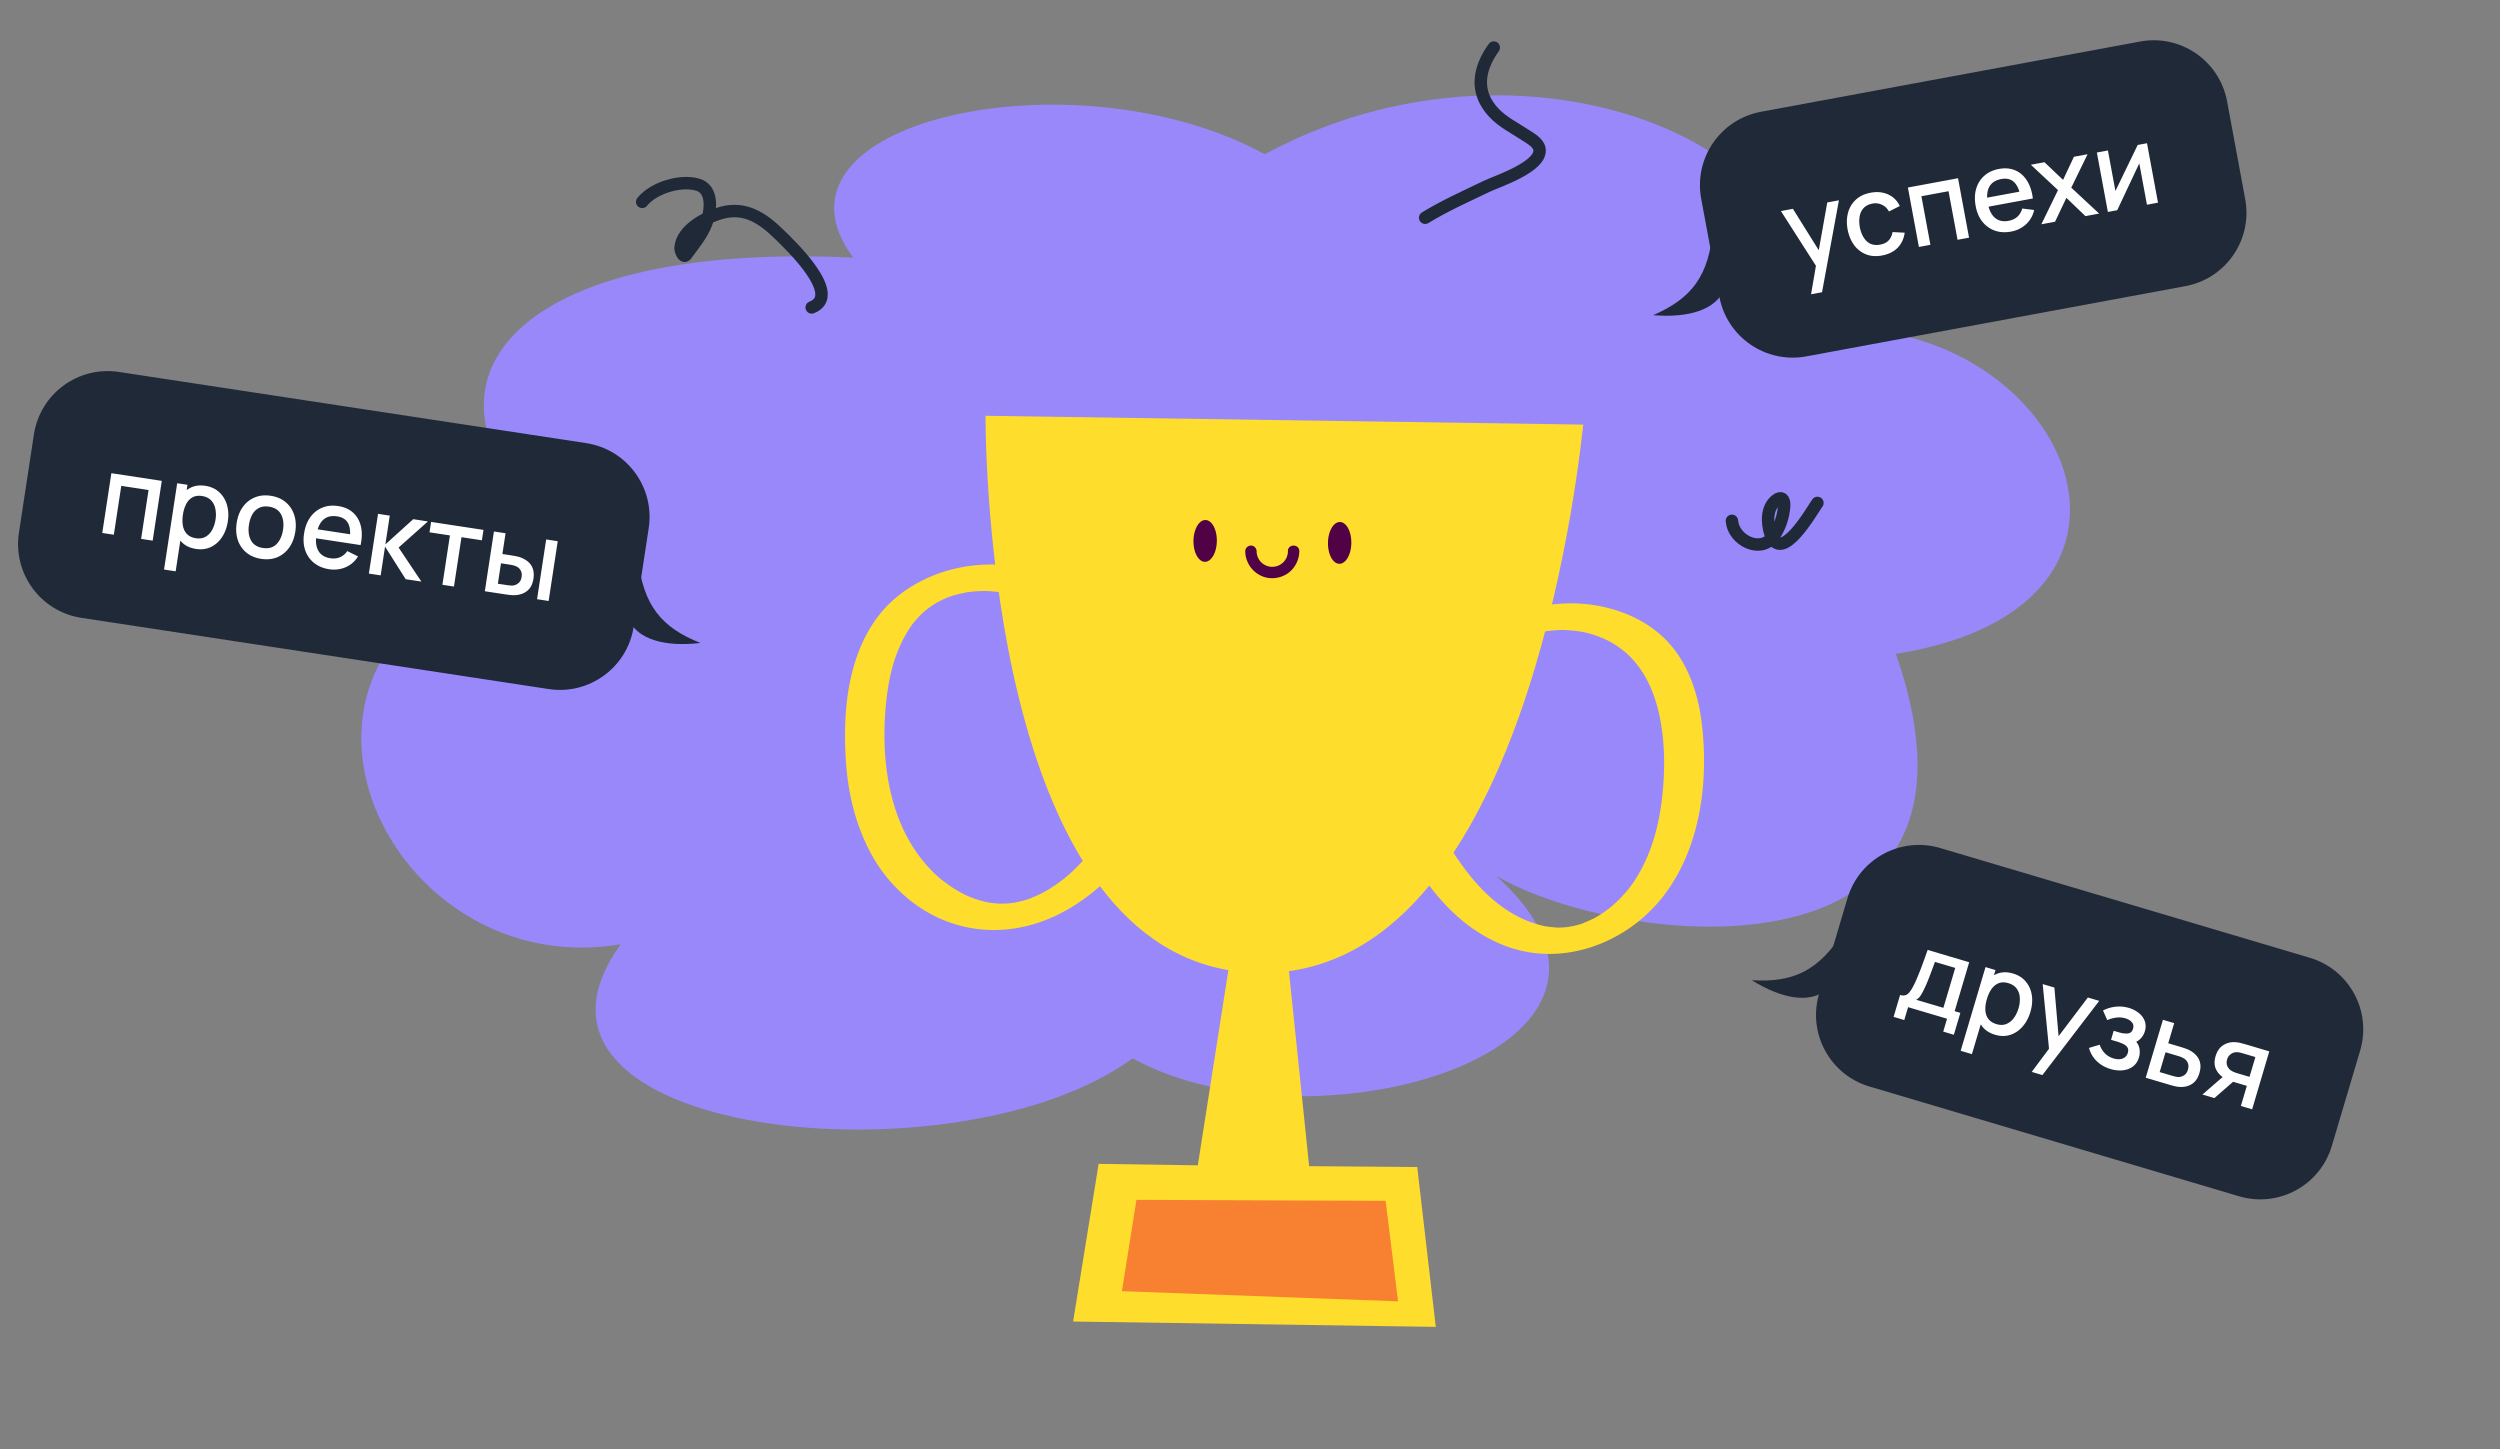 <?xml version="1.0" encoding="UTF-8"?> <svg xmlns="http://www.w3.org/2000/svg" width="402" height="233" fill="none"><rect width="100%" height="100%" fill="#808080" stroke="none"/> <path d="M137.181 41.43c-16.172-22.023 35.782-33.254 66.19-16.627 47.257-25.51 102.116 5.982 78.052 29.95 46.192-13.213 76.309 41.953 23.435 50.395 18.787 53.772-43.578 47.716-64.301 35.677 30.698 27.601-29.052 45.439-58.443 29.363-28.034 20.591-104.634 12.773-82.313-18.352-40.769 6.937-65.996-55.277-6.246-63.352C63.341 66.646 75.882 38.53 137.181 41.43z" fill="#9888FA"></path> <path d="M5.453 69.863c.998-6.551 7.119-11.053 13.67-10.055l75.134 11.447c6.552.998 11.054 7.119 10.055 13.67l-2.41 15.818c-.998 6.552-7.118 11.054-13.67 10.056L13.099 99.351c-6.552-.998-11.054-7.118-10.056-13.67l2.41-15.818z" fill="#1F2937"></path> <path d="m16.444 85.7 1.464-9.61 8.106 1.235-1.464 9.61-1.86-.284 1.197-7.856-4.386-.669-1.197 7.857-1.86-.284zm15.063 2.567c-.92-.14-1.657-.48-2.212-1.02-.554-.545-.933-1.225-1.137-2.039-.204-.814-.232-1.701-.086-2.662.146-.961.435-1.8.866-2.517.437-.717.997-1.247 1.681-1.592.69-.35 1.49-.456 2.397-.318.902.138 1.645.478 2.23 1.023.591.539 1.007 1.218 1.246 2.038.24.813.287 1.703.14 2.67-.147.96-.457 1.8-.93 2.517-.467.712-1.06 1.24-1.78 1.586-.715.346-1.52.451-2.415.314zm-5.13 3.316 2.114-13.88 1.655.252-1.053 6.913.213.033-1.06 6.966-1.87-.284zm5.128-5.036c.593.09 1.105.013 1.537-.23.437-.243.79-.605 1.057-1.087a4.89 4.89 0 0 0 .557-1.68 4.791 4.791 0 0 0-.033-1.754 2.684 2.684 0 0 0-.695-1.353c-.352-.363-.836-.592-1.453-.686-.58-.088-1.083-.02-1.506.208-.417.228-.757.582-1.018 1.065-.256.483-.434 1.056-.535 1.72-.102.665-.102 1.266-.002 1.803.1.537.321.98.662 1.33.342.35.818.57 1.429.664zm10.49 3.319c-.961-.147-1.762-.49-2.402-1.031a4.428 4.428 0 0 1-1.364-2.038c-.263-.823-.319-1.733-.167-2.729.153-1.002.483-1.853.99-2.553a4.354 4.354 0 0 1 1.917-1.529c.77-.32 1.628-.407 2.571-.264.96.147 1.761.49 2.401 1.03.64.541 1.095 1.22 1.365 2.039.27.818.33 1.722.178 2.713-.153 1.002-.483 1.856-.991 2.561a4.427 4.427 0 0 1-1.91 1.54c-.77.319-1.633.406-2.588.26zm.267-1.753c.92.14 1.651-.064 2.196-.612.552-.554.902-1.32 1.051-2.298.153-1.003.043-1.839-.328-2.508-.364-.675-1-1.081-1.908-1.22-.623-.095-1.158-.03-1.604.193-.446.217-.805.56-1.077 1.028-.27.463-.455 1.02-.555 1.673-.154 1.008-.045 1.85.325 2.526.37.675 1.004 1.081 1.9 1.218zm10.665 3.418c-.955-.145-1.763-.48-2.423-1.006a4.48 4.48 0 0 1-1.414-2.01c-.283-.813-.349-1.715-.198-2.706.16-1.05.494-1.93 1.003-2.642.515-.71 1.158-1.222 1.928-1.536.77-.314 1.623-.4 2.56-.256.98.149 1.778.504 2.396 1.066.62.555 1.035 1.277 1.245 2.165.217.889.202 1.903-.044 3.043l-1.86-.283.103-.677c.158-1.117.07-1.974-.264-2.57-.328-.597-.913-.96-1.755-1.088-.931-.141-1.676.046-2.234.561-.558.516-.922 1.329-1.09 2.438-.161 1.056-.052 1.91.328 2.563.381.647 1.014 1.037 1.897 1.172.582.088 1.103.034 1.564-.163.467-.201.857-.53 1.17-.987l1.735.857c-.504.803-1.172 1.384-2.004 1.743a4.787 4.787 0 0 1-2.643.316zm-2.733-5.068.221-1.45 6.86 1.045-.22 1.45-6.86-1.045zm9.12 5.768 1.474-9.607 1.886.287-.705 4.626 4.477-4.051 2.367.36-4.718 4.197 3.663 5.475-2.526-.385-3.317-5.24-.705 4.627-1.895-.289zm11.824 1.802 1.21-7.937-3.284-.5.255-1.673 8.426 1.284-.255 1.673-3.283-.5-1.21 7.936-1.86-.283zm6.823 1.04 1.464-9.61 1.868.285-.508 3.336 1.264.193c.272.041.565.092.878.152.312.06.575.13.787.21.5.186.92.432 1.262.74.342.306.582.683.72 1.129.145.44.172.96.081 1.56-.127.836-.445 1.47-.954 1.903-.508.426-1.146.669-1.914.728-.245.017-.533.01-.861-.022-.323-.037-.62-.077-.893-.118l-3.194-.487zm2.096-1.21 1.433.217c.154.024.327.044.518.061.192.017.371.017.538 0 .291-.04.569-.171.833-.392.264-.22.429-.544.494-.971.067-.44.008-.807-.178-1.102a1.517 1.517 0 0 0-.76-.635 2.589 2.589 0 0 0-.476-.154 6.706 6.706 0 0 0-.47-.09l-1.432-.218-.5 3.283zm6.303 2.489 1.464-9.61 1.86.284-1.464 9.61-1.86-.284z" fill="#fff"></path> <g clip-path="url(#a)"> <path d="m101.065 99.604 1.506-9.886c.847 7.716 3.855 11.209 10.055 13.67-5.663.655-10.036-.517-11.561-3.784z" fill="#1F2937"></path> </g> <g clip-path="url(#b)"> <path d="m293.757 159.116 2.847-9.587c-4.052 6.621-8.261 8.5-14.92 8.088 4.846 3.003 9.302 3.805 12.073 1.499z" fill="#1F2937"></path> </g> <path d="M297.069 144.452c1.886-6.354 8.566-9.975 14.919-8.088l59.435 17.649c6.353 1.887 9.974 8.566 8.088 14.92l-4.555 15.338c-1.887 6.353-8.566 9.974-14.92 8.087l-59.434-17.649c-6.354-1.887-9.975-8.566-8.088-14.919l4.555-15.338z" fill="#1F2937"></path> <path d="m304.49 163.513 1.045-3.52c.512.152.927.09 1.247-.184.327-.279.678-.809 1.055-1.593.229-.476.453-.989.672-1.537a47.54 47.54 0 0 0 .69-1.785c.237-.65.493-1.366.769-2.147l6.678 1.983-2.337 7.868.915.272-1.045 3.52-1.709-.508.615-2.07-6.264-1.86-.614 2.07-1.717-.509zm3.625-2.754 4.382 1.301 1.907-6.419-3.262-.968a91.36 91.36 0 0 1-.426 1.15c-.142.396-.29.787-.442 1.174-.147.388-.294.757-.442 1.108-.148.35-.291.664-.43.942-.204.434-.4.789-.588 1.065a1.941 1.941 0 0 1-.699.647zm12.694 5.628c-.891-.265-1.575-.702-2.051-1.313-.474-.617-.756-1.342-.846-2.176-.091-.834.003-1.717.279-2.649.277-.932.678-1.723 1.203-2.375.531-.65 1.159-1.099 1.883-1.347.732-.252 1.538-.247 2.418.014.875.26 1.564.699 2.069 1.319.512.615.83 1.345.955 2.189.126.839.05 1.727-.228 2.665-.277.931-.699 1.72-1.266 2.365-.559.641-1.22 1.084-1.98 1.327-.755.245-1.567.239-2.436-.019zm-5.535 2.581 3.996-13.459 1.605.477-1.991 6.703.207.062-2.006 6.755-1.811-.538zm5.769-4.286c.575.171 1.094.165 1.554-.017a2.714 2.714 0 0 0 1.197-.931c.338-.444.599-.974.782-1.589.181-.61.25-1.19.207-1.741a2.685 2.685 0 0 0-.503-1.436c-.298-.408-.747-.7-1.345-.878-.564-.167-1.07-.168-1.521-.001-.444.169-.829.474-1.154.915-.319.444-.575.988-.766 1.632-.191.644-.274 1.239-.248 1.785.025.546.183 1.015.473 1.408.291.393.732.677 1.324.853zm5.66 7.68 3.261-4.374-.405 1.457-1.094-11.206 1.881.559.744 8.623-.552-.164 5.191-6.86 1.83.543-9.139 11.932-1.717-.51zm12.685-.458c-.903-.268-1.657-.702-2.261-1.3a4.571 4.571 0 0 1-1.217-2.099l1.711-.515c.2.548.482 1.01.846 1.387.37.379.83.651 1.383.815.575.17 1.068.176 1.478.016a1.33 1.33 0 0 0 .824-.91c.104-.351.083-.639-.063-.863-.138-.229-.369-.42-.693-.573a7.935 7.935 0 0 0-1.116-.415l-.829-.246.431-1.45.828.246c.564.167 1.05.227 1.458.18.416-.052.69-.299.822-.742.128-.432.062-.789-.198-1.073-.254-.282-.597-.487-1.029-.615a3.492 3.492 0 0 0-1.498-.107 4.778 4.778 0 0 0-1.414.397l-.686-1.546a5.64 5.64 0 0 1 2.022-.611 5.427 5.427 0 0 1 2.173.204 4.416 4.416 0 0 1 1.562.811c.451.359.768.788.951 1.287.189.501.195 1.05.018 1.648a2.782 2.782 0 0 1-.69 1.185c-.322.324-.742.581-1.262.771l.13-.628c.319.213.56.476.724.787.164.312.255.649.273 1.011.025.358-.016.718-.124 1.08-.186.627-.512 1.113-.977 1.456-.459.346-1.002.551-1.628.615a4.992 4.992 0 0 1-1.949-.203zm5.644 1.394 2.767-9.317 1.812.538-.961 3.235 1.837.546c.265.078.545.168.841.268.301.102.554.208.759.319.47.252.85.553 1.141.902.296.351.485.758.567 1.22.083.457.039.976-.134 1.557-.24.811-.645 1.394-1.214 1.751-.562.353-1.227.506-1.996.459a5.152 5.152 0 0 1-.85-.14c-.314-.08-.6-.159-.859-.236l-3.71-1.102zm2.242-.911 2.002.594c.143.043.309.086.497.129.187.043.364.068.532.074.3.001.596-.089.888-.272.292-.182.499-.481.622-.895.126-.425.118-.797-.025-1.115a1.522 1.522 0 0 0-.665-.733 2.767 2.767 0 0 0-.452-.218 5.89 5.89 0 0 0-.452-.153l-2.002-.595-.945 3.184zm13.057 5.454.96-3.235-1.846-.548a15.272 15.272 0 0 1-.777-.259 7.89 7.89 0 0 1-.818-.346c-.658-.333-1.149-.808-1.473-1.424-.323-.621-.359-1.355-.107-2.2.242-.817.655-1.408 1.239-1.773a3.156 3.156 0 0 1 1.97-.466c.314.018.624.069.93.154.314.081.578.153.79.216l3.702 1.099-2.759 9.32-1.811-.538zm-6.186-1.837 3.449-2.984 1.907.566-3.432 2.99-1.924-.572zm5.575-3.442 2.002.595.945-3.184-2.001-.594a8.473 8.473 0 0 0-.471-.122 2.463 2.463 0 0 0-.564-.063 1.557 1.557 0 0 0-.599.122 1.594 1.594 0 0 0-.548.391 1.57 1.57 0 0 0-.363.653c-.118.397-.103.758.044 1.083.15.32.367.566.654.739.153.095.312.174.475.235.163.061.305.109.426.145z" fill="#fff"></path> <g clip-path="url(#c)"> <path d="M158.464 66.853c.087 12.722 2.349 88.978 43.994 89.592 40.152.592 50.31-71.416 52.13-88.174l-96.124-1.418z" fill="#FFDD2D"></path> <path d="m230.873 213.362-2.982-25.704-17.382-.138-4.142-39.998-7.615.63-6.143 39.233-15.949-.235-4.105 25.352 58.318.86zm-49.119-109.316c-4.207-8.692-13.504-13.476-22.991-13.269-5.37.117-10.772 1.973-14.869 5.477-3.551 3.037-5.697 7.296-6.845 11.767-1.179 4.591-1.326 9.43-1.042 14.14.311 5.143 1.475 10.15 3.86 14.736 2.091 4.019 5.351 7.53 9.287 9.795 4.494 2.586 9.579 3.408 14.67 2.485 5.705-1.035 10.904-4.319 14.89-8.45 4.076-4.223 7.047-9.357 9.944-14.419.751-1.311-.611-2.333-1.822-2.429-1.486-.119-3.367.426-4.157 1.806-2.266 3.96-4.552 8.014-7.456 11.473a35.313 35.313 0 0 1-2.355 2.552c-.35.342-.708.676-1.075 1 .069-.062-.665.562-.39.337.129-.112.071-.066-.175.137a25.991 25.991 0 0 1-3.032 2.086c-.119.07-.682.368-.19.11a21.304 21.304 0 0 1-2.388 1.094c.013-.005-.883.307-.407.154.476-.154-.432.125-.417.121-.463.134-.931.251-1.404.349-.105.022-1.044.154-.279.057-.287.037-.574.074-.862.1-.193.017-.386.031-.579.042-.122.007-1.288-.005-.631.025a18.682 18.682 0 0 1-1.357-.103c-.269-.032-.535-.078-.804-.115-.08-.012-.534-.102-.077-.006a17.12 17.12 0 0 1-3.086-.981c-.499-.209-.389-.162-.876-.417-.403-.21-.798-.434-1.186-.671a21.696 21.696 0 0 1-2.558-1.838c-1.33-1.109-2.68-2.649-3.741-4.169-4.985-7.143-5.804-16.948-4.707-25.371.522-4.009 1.591-7.662 3.878-11.014.147-.216.269-.371.598-.757.294-.345.602-.679.922-1 .195-.194.397-.378.598-.566.678-.631-.206.149.218-.186a16.551 16.551 0 0 1 2.049-1.383c-.568.324.273-.13.321-.153.437-.213.882-.408 1.334-.586.093-.037 1.006-.339.276-.11.186-.059.372-.118.56-.173.612-.179 1.236-.292 1.853-.447.547-.138-.771.09.153-.03a29.2 29.2 0 0 1 1.169-.135c.587-.052 1.173-.067 1.761-.084-.518.015-.025-.003.073.001a22.057 22.057 0 0 1 3.507.395c-.479-.094.22.054.328.08 1.043.255 2.068.582 3.065.98.607.241.869.362 1.237.547 3.78 1.901 7.026 4.811 8.868 8.615.653 1.35 2.315 1.569 3.67 1.186.871-.246 3.332-1.416 2.669-2.785zm54.597 6.311c.921-1.768 1.667-2.79 3.069-4.182.316-.312.642-.615.977-.907-.442.387.227-.179.262-.206a21.188 21.188 0 0 1 1.526-1.086c.225-.146.456-.282.684-.424.748-.464-.553.273.229-.134.796-.414 1.609-.79 2.448-1.11.127-.049.982-.319.19-.076.172-.052.342-.109.514-.161.516-.155 1.037-.29 1.562-.407.263-.059.528-.107.792-.16-.114.023-.686.094-.065.011.444-.062.889-.112 1.336-.15.454-.036.908-.05 1.363-.065.943-.03-.584-.047.36.006.292.016.583.029.875.053 2.053.167 3.461.499 5.489 1.371 1.382.594 3.177 1.806 4.371 3.076 2.637 2.804 3.988 6.368 4.674 10.111.725 3.956.721 8.044.294 12.034-.453 4.232-1.48 8.417-3.562 12.155-1.004 1.802-1.835 2.943-3.281 4.414-.449.457-.917.895-1.405 1.312.433-.365-.265.202-.287.219-.505.39-1.028.756-1.566 1.098-.104.066-1.088.639-.466.298-.797.437-1.625.766-2.461 1.115.632-.264.218-.068.06-.022-.258.075-.515.156-.775.225a24.82 24.82 0 0 1-.522.129c-.159.036-1.306.215-.462.106-.446.057-.892.109-1.342.136-.181.01-.361.014-.542.021-.879.035.607.071-.323-.007-.486-.041-.971-.072-1.454-.141-.192-.028-.384-.06-.575-.093a6.22 6.22 0 0 1-.136-.027 18.66 18.66 0 0 1-.565-.142c-9.284-2.486-14.431-11.945-18.721-19.983-.276-.518-1.257-.763-1.756-.819-.79-.089-1.776.07-2.493.416-1.203.582-2.329 1.631-1.598 3 4.513 8.455 9.659 17.263 19.128 20.791 9.245 3.443 19.611-.594 25.417-8.247 5.786-7.624 7.132-18.05 6.062-27.352-.491-4.28-1.789-8.626-4.433-12.09-2.962-3.88-7.398-6.115-12.119-7.019-10.17-1.948-21.886 2.954-26.753 12.288-.692 1.328.567 2.33 1.822 2.43 1.434.115 3.43-.411 4.158-1.805z" fill="#FFDD2D"></path> <path d="m180.403 207.621 2.337-14.688 40.069.162 1.996 16.16-44.402-1.634z" fill="#F78131"></path> <path d="M195.668 87.008c-.027 1.856-.89 3.348-1.927 3.332-1.037-.015-1.855-1.532-1.828-3.387.028-1.856.89-3.347 1.927-3.332 1.037.015 1.856 1.532 1.828 3.387zM213.538 87.272c-.028 1.856.791 3.372 1.827 3.387 1.037.016 1.9-1.476 1.928-3.332.027-1.855-.792-3.372-1.828-3.387-1.037-.015-1.9 1.477-1.927 3.332zm-13.304 1.357a4.42 4.42 0 0 0 2.872 4.09c1.64.62 3.633.098 4.758-1.245a4.45 4.45 0 0 0 1.064-2.843c.012-1.178-1.82-1.208-1.832-.027a4.836 4.836 0 0 1-.019.38c-.017.19.029-.072-.023.126a7.975 7.975 0 0 1-.148.5 2.54 2.54 0 0 1-.56.812 2.513 2.513 0 0 1-1.739.723c-.095 0-.191-.003-.286-.01l-.187-.02c.074.01.078.009.013-.003a3.78 3.78 0 0 1-.57-.17c.148.058-.082-.04-.111-.054a3.347 3.347 0 0 1-.309-.184c-.026-.017-.228-.166-.104-.067a2.758 2.758 0 0 1-.2-.179c-.305-.296-.374-.413-.584-.829-.044-.1-.05-.11-.017-.03l-.059-.173a3.065 3.065 0 0 1-.072-.267c-.061-.272-.05-.218-.055-.504-.009-.495-.396-.921-.903-.929-.484-.006-.938.407-.929.903z" fill="#510146"></path> </g> <path d="M278.491 83.748c.223 3.063 4.499 5.32 6.627 2.583 1.034-1.329 1.701-3.373 1.776-5.052.044-.994-.427-1.524-1.281-.86-1.593 1.24-1.491 3.672-.93 5.403 1.674 5.166 6.629-3.645 7.558-4.951M103.268 32.459c1.802-2.26 6.194-3.61 8.987-2.745 2.542.787 2.015 4.4 1.302 6.213-.749 1.906-2.04 3.417-3.223 5.046-.474.654-.93-.814-.906-1.112.232-2.986 4.233-5.021 6.709-5.666 3.771-.981 6.564.953 9.161 3.483 1.781 1.736 10.266 9.812 5.222 11.758M240.196 7.65c-2.457 3.426-3.117 7.19.062 10.527 1.401 1.47 3.301 2.402 4.972 3.514.757.504 2.064 1.171 2.295 2.181.659 2.885-6.879 5.322-8.464 6.087-3.326 1.604-6.748 3.127-9.894 5.054" stroke="#1F2937" stroke-width="2" stroke-linecap="round"></path> <g clip-path="url(#d)"> <path d="m277.269 46.525-1.822-9.832c-.6 7.739-3.495 11.326-9.613 13.985 5.681.473 10.015-.838 11.435-4.153z" fill="#1F2937"></path> </g> <path d="M273.553 31.959c-1.207-6.517 3.097-12.778 9.613-13.986l60.963-11.295c6.516-1.207 12.778 3.097 13.985 9.614l2.915 15.732c1.207 6.516-3.097 12.778-9.613 13.985l-60.963 11.295c-6.516 1.207-12.778-3.097-13.985-9.613l-2.915-15.733z" fill="#1F2937"></path> <path d="m291.22 47.317.917-5.378.302 1.482-6.068-9.484 1.929-.358 4.582 7.343-.566.105 1.506-8.471 1.876-.348-2.716 14.783-1.762.326zm11.427-6.236c-.979.181-1.852.117-2.617-.193a4.356 4.356 0 0 1-1.908-1.504c-.501-.694-.844-1.525-1.029-2.491-.177-.987-.149-1.892.083-2.716a4.33 4.33 0 0 1 1.261-2.083c.611-.558 1.4-.927 2.367-1.106 1.045-.194 1.984-.1 2.817.283.84.382 1.461 1.002 1.864 1.86l-1.742.873c-.282-.503-.66-.863-1.134-1.08a2.395 2.395 0 0 0-1.508-.188c-.608.113-1.079.35-1.415.71-.337.356-.554.799-.651 1.33-.097.53-.09 1.114.023 1.753.188.984.56 1.739 1.115 2.264.561.525 1.278.706 2.151.545.596-.11 1.052-.336 1.367-.675.32-.346.53-.794.63-1.343l1.958.095c-.14.99-.523 1.803-1.15 2.437-.628.63-1.455 1.039-2.482 1.229zm5.913-1.37-1.771-9.557 8.062-1.494 1.771 9.557-1.85.343-1.448-7.814-4.362.808 1.447 7.814-1.849.343zm14.823-2.472c-.95.176-1.823.124-2.619-.155a4.479 4.479 0 0 1-1.996-1.434c-.534-.676-.892-1.506-1.075-2.492-.193-1.044-.167-1.986.081-2.825.253-.84.692-1.534 1.316-2.083.625-.55 1.403-.91 2.335-1.083.974-.18 1.844-.107 2.613.221.767.321 1.396.867 1.887 1.637.496.768.815 1.731.956 2.889l-1.849.342-.125-.672c-.217-1.107-.582-1.888-1.093-2.342-.505-.456-1.177-.606-2.015-.45-.926.17-1.568.592-1.926 1.262-.358.67-.435 1.558-.23 2.66.194 1.05.578 1.822 1.151 2.314.573.486 1.298.647 2.177.484.578-.107 1.053-.329 1.424-.666.375-.344.636-.783.781-1.317l1.921.24c-.214.924-.654 1.692-1.322 2.304a4.786 4.786 0 0 1-2.392 1.166zm-4.245-3.89-.267-1.443 6.822-1.264.268 1.442-6.823 1.264zm9.11 2.714 2.679-5.494-4.371-4.078 2.195-.407 2.989 2.843 1.746-3.72 2.194-.406-2.62 5.373 4.479 4.168-2.203.408-3.062-2.939-1.823 3.844-2.203.408zm16.988-13.033 1.771 9.558-1.779.33-1.231-6.647-3.548 7.532-1.504.278-1.771-9.557 1.779-.33 1.207 6.514 3.581-7.4 1.495-.278z" fill="#fff"></path> <defs> <clipPath id="a"> <path fill="#fff" transform="rotate(8.663 -428.745 730.454)" d="M0 0h12v40H0z"></path> </clipPath> <clipPath id="b"> <path fill="#fff" transform="scale(-1 1) rotate(-16.539 307.632 1103.654)" d="M0 0h12v40H0z"></path> </clipPath> <clipPath id="c"> <path fill="#fff" transform="rotate(.845 -4441.376 9053.42)" d="M0 0h145.425v145.425H0z"></path> </clipPath> <clipPath id="d"> <path fill="#fff" transform="scale(-1 1) rotate(10.496 -244.918 -1472.502)" d="M0 0h12v40H0z"></path> </clipPath> </defs> </svg> 